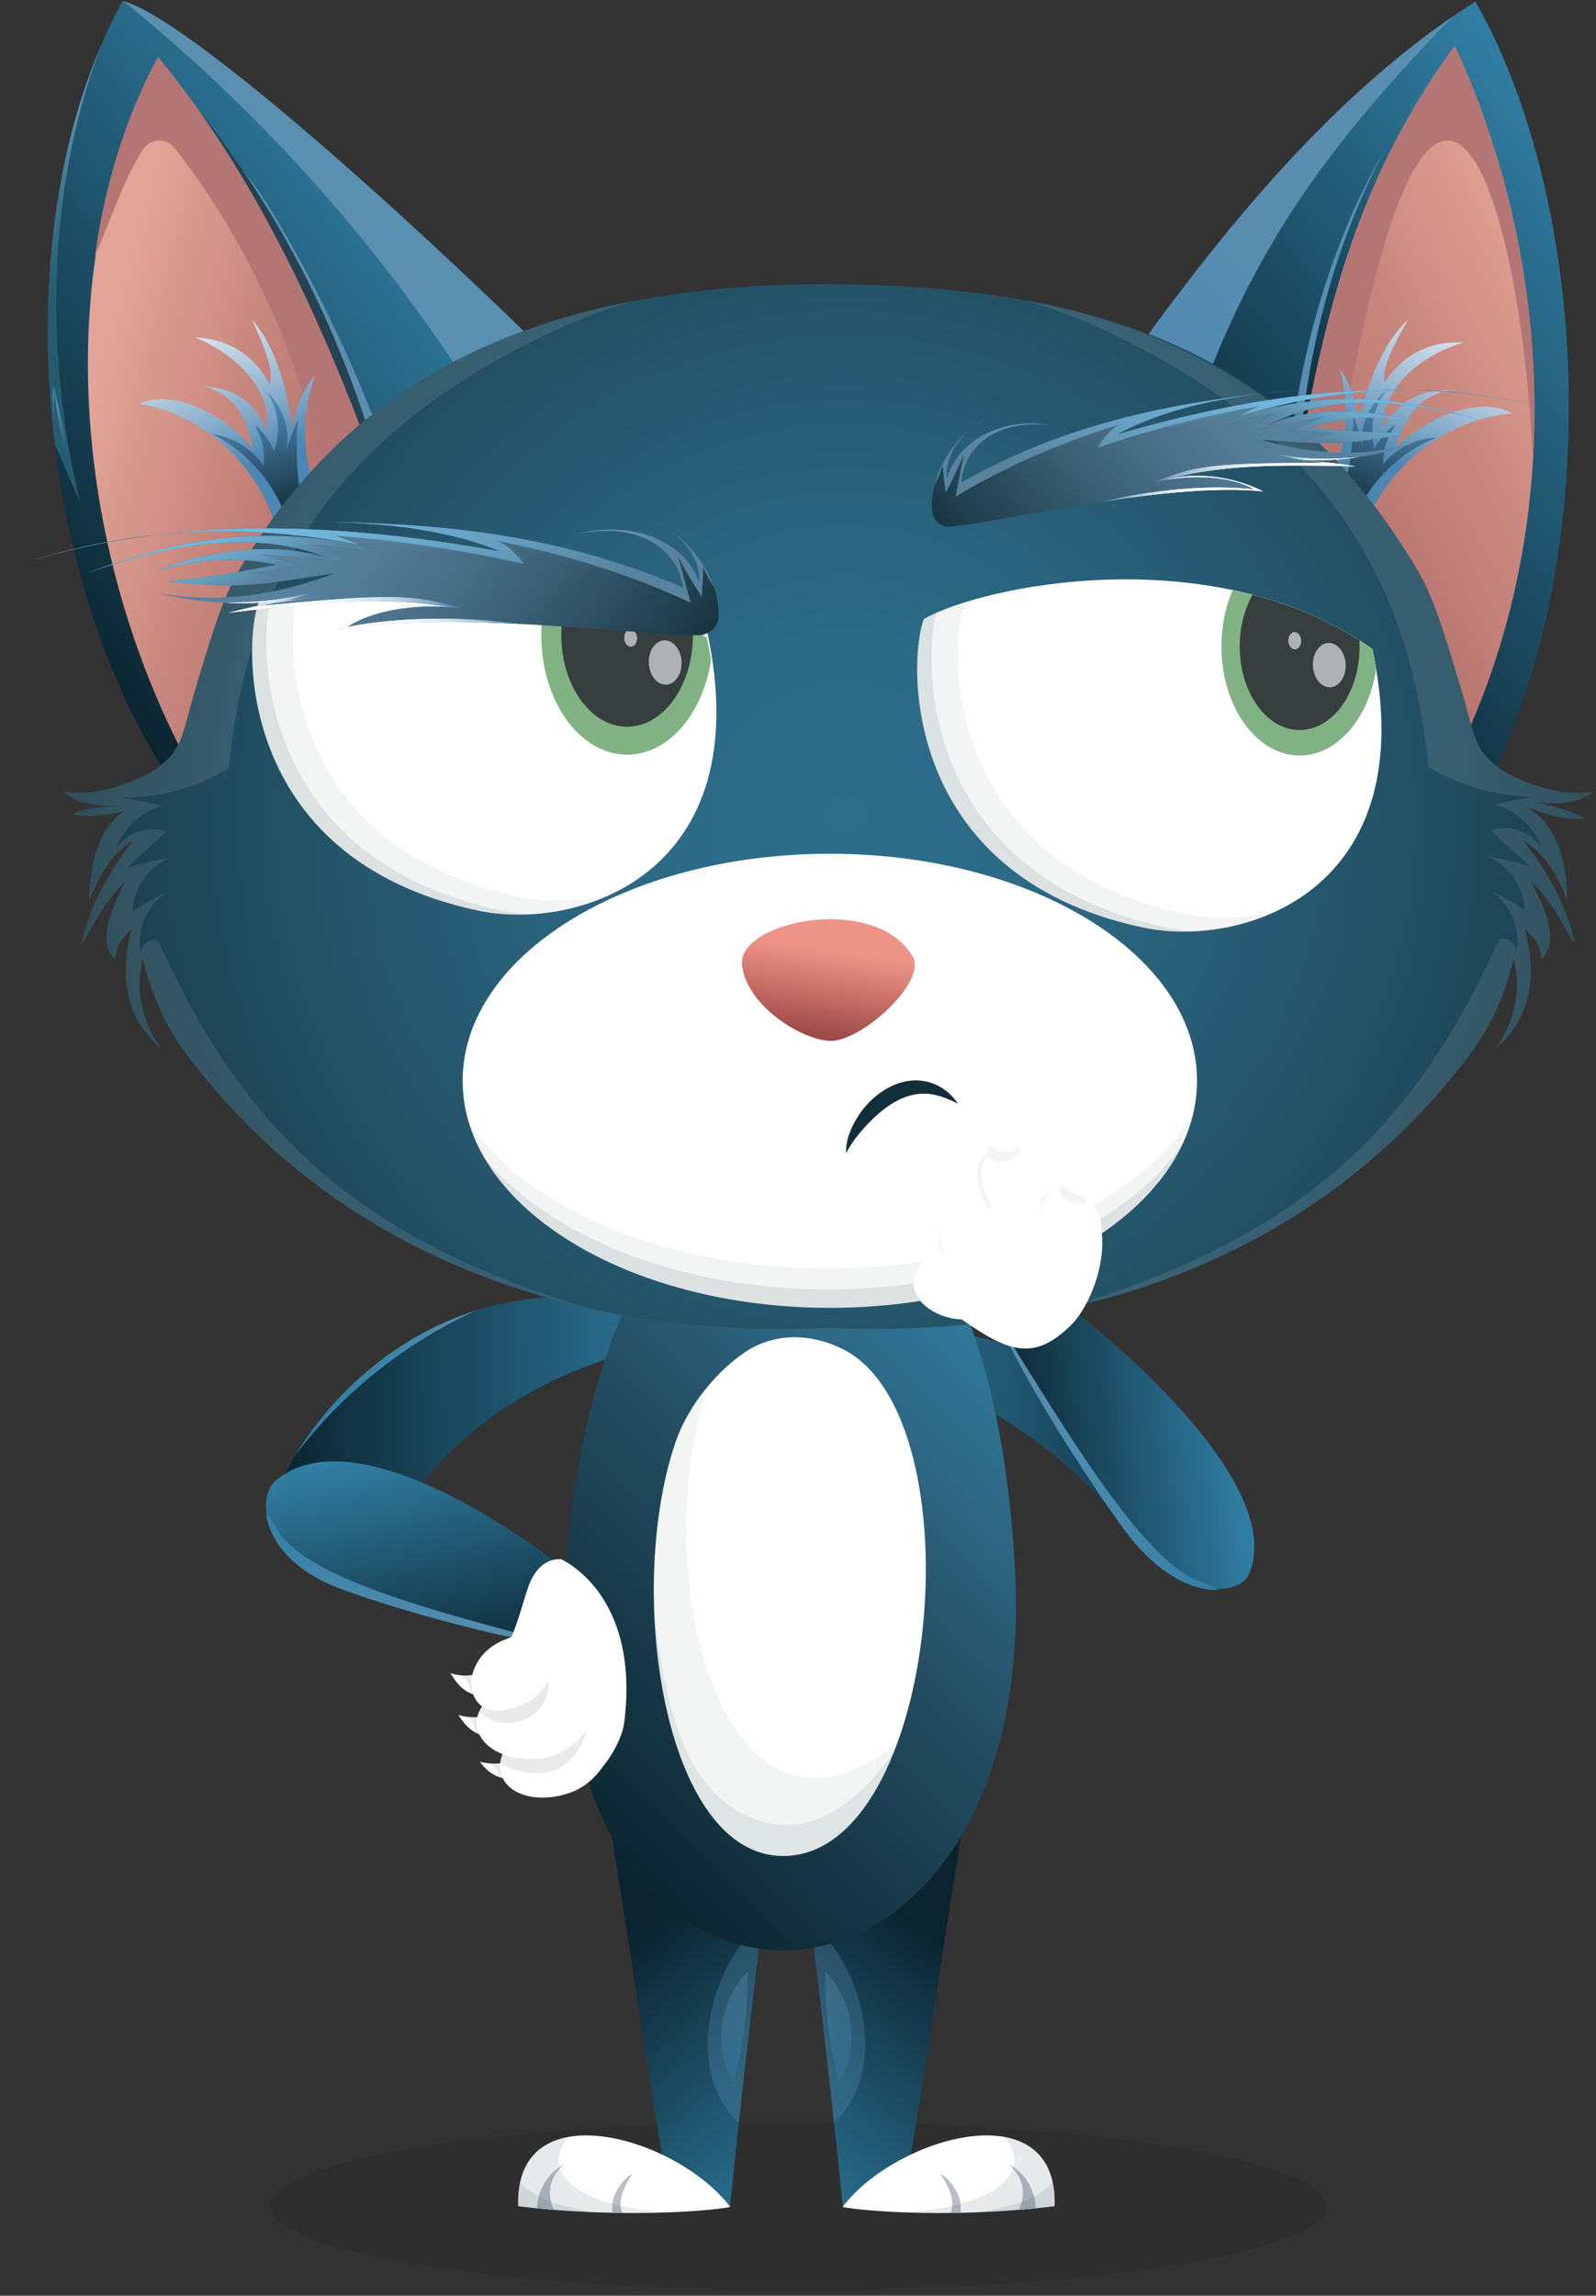 <svg xmlns="http://www.w3.org/2000/svg" width="251" height="361" fill="none"><rect width="100%" height="100%" fill="#333333" stroke="none"/><ellipse cx="125.5" cy="346.897" fill="#000" fill-opacity=".1" rx="83.101" ry="13.276"/><path fill="url(#a)" d="M114.796 347.021c2.7-26.794 4.779-40.855 7.372-66.6-9.639 4.263-21.182-6.499-26.934 2.67 3.417 19.596 6.067 39.89 10.3 64.16 1.491-.306 6.966-.084 9.262-.232z"/><path fill="#5B8FB0" d="M119.789 302.446c-1.194 10.406-2.35 19.851-3.611 31.409-8.832-8.431-4.465-25.01 3.611-31.409" opacity=".3"/><path fill="url(#b)" d="M117.553 310.023c.154 6.101-.745 12.763-2.204 17.339-3.121-4.76-2.448-12.54 2.204-17.339" opacity=".36"/><path fill="#fff" d="M81.496 346.918c17.802 2.148 32.286.474 33.339.103-8.522-11.16-33.953-18.327-33.34-.103"/><path fill="#BABFC5" d="M88.643 340.385c-2.292 2.068-2.73 4.606-1.555 7.097q-1.294-.104-2.619-.238c.097-2.772 1.64-5.524 4.174-6.859M97.831 347.981q-.748-.008-1.518-.026a6 6 0 0 1 .06-1.793c.395-2.101 2.361-4.056 3.036-4.274-1.608 2.413-2.226 4.422-1.578 6.093"/><path fill="#BABFC5" d="M87.088 347.482q-1.294-.104-2.619-.238c.097-2.772 1.64-5.524 4.174-6.859-2.292 2.068-2.73 4.606-1.555 7.097M97.831 347.981q-.748-.008-1.518-.026a6 6 0 0 1 .06-1.793c.395-2.101 2.361-4.056 3.036-4.274-1.608 2.413-2.226 4.422-1.578 6.093"/><path fill="#132E3B" d="M89.451 336.013c-5.144 5.994 2.53 11.264 16.081 11.86-6.068.248-14.585.184-24.036-.955-.23-6.798 3.166-10.063 7.955-10.905" opacity=".1"/><path fill="#132E3B" d="M81.79 343.181c3.306 3.309 7.264 3.713 11.218 4.668a149 149 0 0 1-11.513-.932c-.047-1.39.057-2.633.295-3.736" opacity=".1"/><path fill="url(#c)" d="M132.558 347.021c-2.7-26.794-4.778-40.855-7.372-66.6 9.64 4.263 21.182-6.499 26.934 2.67-3.417 19.596-6.066 39.89-10.299 64.16-1.492-.306-6.967-.084-9.263-.232z"/><path fill="#5B8FB0" d="M127.566 302.446c1.194 10.406 2.349 19.851 3.611 31.409 8.832-8.431 4.465-25.01-3.611-31.409" opacity=".3"/><path fill="url(#d)" d="M129.802 310.023c-.154 6.101.745 12.763 2.204 17.339 3.12-4.76 2.447-12.54-2.204-17.339" opacity=".36"/><path fill="#fff" d="M165.859 346.918c-17.803 2.148-32.287.474-33.339.103 8.521-11.16 33.952-18.327 33.339-.103"/><path fill="#BABFC5" d="M158.711 340.385c2.292 2.068 2.729 4.606 1.556 7.097q1.294-.104 2.618-.238c-.097-2.772-1.64-5.524-4.174-6.859M149.523 347.981q.748-.008 1.518-.026a6 6 0 0 0-.059-1.793c-.396-2.101-2.362-4.056-3.037-4.274 1.609 2.413 2.226 4.422 1.578 6.093"/><path fill="#BABFC5" d="M160.267 347.482q1.294-.104 2.618-.238c-.097-2.772-1.64-5.524-4.174-6.859 2.292 2.068 2.729 4.606 1.556 7.097M149.523 347.981q.748-.008 1.518-.026a6 6 0 0 0-.059-1.793c-.396-2.101-2.362-4.056-3.037-4.274 1.609 2.413 2.226 4.422 1.578 6.093"/><path fill="#132E3B" d="M157.903 336.013c5.144 5.994-2.53 11.264-16.08 11.86 6.067.248 14.584.184 24.035-.955.23-6.798-3.166-10.063-7.955-10.905" opacity=".1"/><path fill="#132E3B" d="M165.565 343.181c-3.306 3.309-7.264 3.713-11.218 4.668 3.587-.152 7.465-.443 11.513-.932.047-1.39-.057-2.633-.295-3.736" opacity=".1"/><path fill="url(#e)" d="M127.156 210.115c12.427-2.974 27.673-1.162 40.77 4.847s23.829 16.117 29.213 26.403c-2.394 3.856-8.859 5.433-14.774 3.605-5.916-1.828-11.574-22.417-55.207-34.856z"/><path fill="url(#f)" d="M167.478 211.084a85 85 0 0 0-2.039-1.031c11.424 6.765 21.568 15.146 29.121 24.322-6.03-8.733-15.692-17.325-27.082-23.291"/><path fill="url(#g)" d="M112.611 209.744c-12.046-6.569-26.937-7.676-39.82-2.959-12.884 4.717-23.546 15.181-29.002 27.069 2.253 5.445 8.52 8.899 14.32 7.897 5.8-1.003 11.735-25.944 54.5-32.009z"/><path fill="url(#h)" d="M72.79 206.784q.978-.357 1.97-.671c-11.05 5.103-20.893 12.868-28.26 22.645 5.9-9.722 15.284-17.946 26.29-21.974"/><path fill="url(#i)" d="M114.351 183.662c-11.489 7.33-19.438 27.139-22.706 43.259-20.659 101.923 73.112 103.94 67.929 18.871-4.022-66.017-35.161-68.547-45.223-62.13"/><path fill="#fff" d="M132.707 212.229c-4.958-2.563-10.804-2.754-15.449.339-4.087 2.721-9.024 8.077-11.191 14.7-7.723 23.609-1.496 64.581 17.09 64.581 24.635 0 30.721-68.672 9.55-79.62"/><g opacity=".45"><path fill="#132E3B" d="M120.574 286.607c-13.661-3.362-15.923-20.108-17.644-32.257.903 19.191 7.805 37.5 20.229 37.5 7.791 0 13.727-6.87 17.53-16.61-4.785 7.183-12.051 13.351-20.115 11.367" opacity=".19"/></g><path fill="#132E3B" d="M129.75 279.474c-18.22 2.376-27.013-33.565-18.573-61.302-2.114 2.563-3.983 5.658-5.107 9.096-7.723 23.609-1.496 64.581 17.09 64.581 8.25 0 14.42-7.703 18.181-18.364-3.055 3.046-6.83 5.369-11.591 5.989" opacity=".05"/><path fill="url(#j)" d="M32.11 129.79C6.341 99.161-1.23 37.617 19.284.173c9.601 2.345 44.448 33.086 73.718 62.382-8.08 29.447-32.805 55.262-60.896 67.235z"/><path fill="url(#k)" d="M8.613 69.92c-2.68-21.765-.566-44.434 7.28-62.763a80 80 0 0 1 3.39-6.984c9.603 2.345 44.45 33.086 73.72 62.382-8.08 29.45-32.808 55.264-60.896 67.235-12.455-14.805-20.658-36.833-23.494-59.87"/><path fill="url(#l)" d="M8.613 69.92c-2.68-21.765-.566-44.433 7.28-62.762-12.697 33.528-4.567 66.547-3.346 71.63"/><path fill="url(#m)" d="M8.442 60.657c-.44 1.93.172 4.584.172 9.262z"/><path fill="url(#n)" d="M12.547 78.787c-1.734-3.198-3.084-9.838-4.106-18.13z"/><path fill="#5B8FB0" d="M61.503 73.358c-4.775-14.24-12.81-31.13-20.892-43.466-4.34-5.724-9.32-11.158-15.145-16.382 13.327 21.43 18.916 40.658 23.472 64.828.377 2.002 3.18 2.628 4.977 1.67 1.8-.96 2.859-2.85 4.02-4.523 1.161-1.676 1.533-2.047 3.568-2.127"/><path fill="#254352" d="M61.504 80.572C44.106 61.211 30.617 36.308 25.419 10.467c16.945 18.858 29.615 42.568 36.085 70.105"/><path fill="#254352" d="M61.504 80.572C44.106 61.211 30.617 36.308 25.419 10.467c16.945 18.858 29.615 42.568 36.085 70.105"/><path fill="#5B8FB0" d="M19.471.222c22.998 18.66 42.885 41.217 58.507 67.35 4.968-1.68 9.936-3.358 14.996-4.91l.03-.107C63.921 33.447 29.328 2.91 19.471.222"/><path fill="url(#o)" d="M72.635 117.657c-7.748 10.121-18.33 16.725-29.826 22.215C12.388 103.007 5.08 46.092 24.855 9.635c24.27 29.412 37.44 71.383 47.78 108.022"/><path fill="#B47675" d="M24.855 8.947c-5.06 9.33-8.347 19.999-9.927 31.33 3.404-8.05 4.615-12.075 7.491-16.673.36-.575.864-.982 1.429-1.218a3.03 3.03 0 0 1 3.634.9q.024.031.049.063l.004.004q.16.205.316.411l.332.431.343.452.326.431.337.454.324.438.332.458q.16.22.32.441.164.229.327.458l.32.452.316.452q.16.231.322.462l.312.456.32.468q.155.232.312.464l.312.466.307.469q.155.233.308.47.15.235.304.47.152.237.306.475l.3.474.299.476.295.479q.15.24.298.48.146.245.293.485l.29.48q.147.248.293.498.142.237.28.476.149.25.292.503.14.237.275.477.145.25.285.503.138.24.275.483.14.246.277.497.138.246.275.494l.275.504.27.492.27.508.263.495q.135.255.266.511l.259.497.258.507q.132.255.259.51l.25.5.259.518q.125.256.25.516l.248.509.25.524.24.505.247.53q.119.252.234.505.121.265.24.53l.23.509q.117.262.232.526.115.258.23.52l.225.521.228.526q.11.258.217.517.114.267.226.534.108.256.212.516c.073.18.15.361.221.542l.21.52q.108.27.215.54.104.262.205.525l.21.538q.1.263.198.528l.206.54.199.538q.097.267.197.532l.19.532q.1.27.195.542c.064.177.123.355.185.534q.096.271.189.542l.187.555.178.526.183.558.17.524q.092.284.18.569a49 49 0 0 1 .333 1.066l.166.54q.08.266.158.534.083.277.164.556.081.277.158.555l.154.538.154.552.15.542q.076.281.15.563l.141.532q.074.283.146.567.069.264.135.532c.047.184.09.37.138.554q.068.27.133.544.069.29.136.58l.123.52.127.564c.04.178.082.36.12.538q.058.26.112.52.062.291.125.583l.109.532.117.57q.058.293.112.586l.101.517q.056.299.109.596.046.254.094.51l.097.554q.046.275.094.552.05.293.094.583.045.26.084.52l.099.643.07.462.092.649q.031.228.064.456l.082.63q.032.237.061.475l.078.644.056.458.076.697.045.408q.03.303.06.604l.049.503q.023.269.047.536.026.284.049.567l.05.639q.018.231.034.462.021.305.039.612c.01.162.023.326.03.489q.034.55.06 1.098c2.239-3.624 5.239-6.756 8.717-9.215C52.676 54.637 41.319 28.9 24.853 8.943z"/><path fill="url(#p)" d="M44.2 86.536c-1.602-11.347-10.98-21.16-22.222-23.04 5.267-2.575 13.92 2.103 17.786 7.056-1.184-6.093-3.79-8.781-7.783-9.829 3.864.214 7.769 1.752 9.964 6.819.755-6.572-5.037-11.918-11.287-14.493 6.953.308 10.257 4.53 11.788 7.424.775-2.978-2.062-8.375-2.805-10.19 4.048 4.483 5.915 12.492 6.203 17.022.472-2.42 1.62-5.967 3.802-8.424-2.79 7.19-2.023 15.668 2.064 22.737-2.431 1.552-4.863 3.103-7.512 4.916z"/><path fill="url(#q)" d="M46.528 91.985c.899-9.538-4.426-19.37-13.054-23.656 3.28.353 6.328 2.427 8.002 4.92.24-3.333-.332-3.992-1.37-6.395 1.59 1.314 2.281 2.59 2.977 4.041 1.18-3.024.693-6.643-1.108-9.276 2.733 2.606 3.96 6.695 2.786 9.876.655-1.881 1.31-3.762 2.085-5.55A52.7 52.7 0 0 0 51.34 92.03c-1.82-.117-3.64-.232-4.812-.045"/><path fill="url(#r)" d="M172.333 64.263C190.332 38.146 209.246 14.69 232.022.267c19.183 33.827 20.509 93.928-1.707 129.428-26.693-13.727-47.969-37.685-57.984-65.432z"/><path fill="#5B8FB0" d="M233.242 2.497c8.841 22.584 13.378 42.355 13.409 65.263.55-23.808-4.161-47.712-13.409-65.263"/><path fill="url(#s)" d="M172.334 64.263C190.333 38.146 209.247 14.69 232.023.267c19.183 33.827 20.508 93.928-1.708 129.428-26.692-13.727-47.968-37.685-57.983-65.432z"/><path fill="url(#t)" d="M203.727 101.151c-5.708-31.492 5.36-72.073 23.993-90.72-.926 6.368 4.97-.127 5.521 49.187.204 18.05 1.316 18.596-16.361 44.682-3.874 5.717-12.139 2.441-13.153-3.147z"/><path fill="url(#u)" d="M172.334 64.263a111 111 0 0 0 2.085 5.34 72 72 0 0 1 1.869-.77c3.298-1.289 7.215-2.052 10.231-.202 9.18-26.993 19.915-43.326 41.877-65.968-21.172 14.548-39.029 36.882-56.062 61.6"/><path fill="url(#v)" d="M227.426 9.112c-12.005 14.451-21.44 37.017-23.198 63.811 3.408 1.181 9.755-.024 10.955-3.427 6.562-18.582 11.585-40.443 12.243-60.384"/><path fill="url(#w)" d="M199.077 112.598c6.064-57.3 12.301-81.183 29.695-105.392 17.057 36.798 18.194 84.798-5.77 122.489-8.893-6.128-15.526-11.552-23.925-17.097"/><path fill="#B47675" d="M228.773 7.206c-13.132 18.277-19.905 36.37-25.045 68.801 2.515.204 4.928-.384 6.473-1.87 13.955-88.053 28.677-47.413 30.887-1.845 1.338-22.705-3.229-45.486-12.315-65.086"/><path fill="url(#x)" d="M213.634 85.981c2.614-11.155 12.835-20.089 24.2-20.95-5.015-3.039-14.053.845-18.348 5.43 1.726-5.961 4.561-8.405 8.632-9.089-3.867-.133-7.893 1.045-10.536 5.894-.162-6.613 6.086-11.416 12.541-13.42-6.954-.319-10.623 3.59-12.406 6.333-.504-3.038 2.807-8.155 3.708-9.897-4.434 4.101-7.013 11.912-7.705 16.397-.252-2.454-1.079-6.092-3.03-8.733 2.134 7.412.609 15.785-4.096 22.46 2.284 1.763 4.566 3.527 7.04 5.57z"/><path fill="url(#y)" d="M210.829 91.2c-.039-9.58 6.146-18.894 15.125-22.387-3.3.055-6.519 1.848-8.411 4.181.059-3.341.689-3.947 1.939-6.247-1.701 1.166-2.505 2.374-3.328 3.758-.903-3.12-.095-6.68 1.935-9.14-2.957 2.349-4.545 6.31-3.661 9.584-.484-1.933-.966-3.865-1.578-5.716a52.7 52.7 0 0 1-6.816 25.577c1.822.047 3.646.096 4.797.388z"/><path fill="url(#z)" d="M249.117 128.659c-2.51-1.4-5.567-2.113-8.222-2.604 3.174.493 7.657.419 9.668-1.593-4.69.764-9.414-.756-13.657-2.956l-.047-.026c-5.042-3.2-4.787-5.321-6.782-12.113-4.22-14.367-5.343-16.867-8.408-21.775-19.161-30.675-45.694-42.57-91.393-42.927h-.033c-44.25 0-73.623 13.952-91.394 42.927-3.027 4.935-4.188 7.408-8.409 21.775-1.997 6.792-1.74 8.913-6.781 12.113a.4.4 0 0 1-.048.026c-4.245 2.2-8.966 3.72-13.659 2.956 2.01 2.012 6.34 2.6 9.515 2.107-2.656.491-5.456.074-7.966 1.474 1.964.563 5.936.148 8.035-.54-1.748 1.202-4.586 4.087-5.3 10.72q-.089.81-.131 1.697l-.082 1.677a40 40 0 0 1 1.083-2.437c.624-1.284 1.236-2.327 1.853-3.2.445-.63.89-1.173 1.348-1.653.84-.885 1.71-1.561 2.645-2.195l-1.213 1.659q-.335.456-.646.901a46 46 0 0 0-2.115 3.311c-3.591 6.192-4.184 10.663-4.184 10.663 1.299-2.136 2.265-4.116 3.69-6.19a27.7 27.7 0 0 1 3.299-3.96 49 49 0 0 0-1.336 2.703c-2.103 4.631-2.352 7.675-.374 9.652l.253-1.234a4.64 4.64 0 0 1 1.079-2.156l1.237-1.389c-.322 1.473-.683 3.268-.808 5.227-.277 4.329.603 9.461 5.602 13.675-1.658-2.121-2.754-4.666-3.216-7.319a16.4 16.4 0 0 1 .238-6.867c.292 1.119.6 2.211.942 3.294 1.29 4.078 3.096 8.001 6.55 12.515 25.75 33.669 65.48 43.946 100.297 42.182h.027c34.814 1.762 74.543-8.513 100.298-42.182 3.451-4.514 5.257-8.437 6.547-12.515.343-1.083.651-2.175.942-3.294.573 2.24.638 4.598.238 6.873-.464 2.651-1.557 5.194-3.215 7.313 5-4.216 5.878-9.35 5.603-13.679-.125-1.957-.486-3.752-.808-5.223l1.141 1.249a5.04 5.04 0 0 1 1.237 2.493l.191 1.037c1.974-1.975 1.728-5.017-.371-9.646a50 50 0 0 0-1.34-2.709 27.6 27.6 0 0 1 3.299 3.96c1.424 2.074 2.391 4.054 3.689 6.19 0 0-.593-4.471-4.181-10.663a47 47 0 0 0-2.764-4.214l-1.223-1.664c.942.637 1.812 1.313 2.653 2.2.458.48.905 1.023 1.348 1.653.618.873 1.231 1.918 1.855 3.202.357.729.716 1.538 1.083 2.437l-.082-1.677a28 28 0 0 0-.131-1.697c-.96-8.941-5.782-11.071-6.593-11.451.743.283 6.86 2.625 9.431 1.887zm-9.511-1.926q.021.01.054.027-.053-.02-.054-.027"/><g opacity=".1"><path fill="url(#A)" d="m24.885 147.912.006-.002c-1.356-.39-2.747.616-2.716 2.046-.76-3.779.923-7.506 3.874-9.511-1.835.707-3.507 1.773-5.181 2.84.029-3.425 2.47-7.177 5.973-8.401-2.323.289-4.55.914-6.776 1.536 1.802-1.723 3.936-3.67 6.068-5.617-2.846-1.053-6.38.169-7.95 2.779 1.191-3.411 4.033-5.995 7.365-6.812-2.142-.583-4.147-.939-6.151-1.294a32.35 32.35 0 0 0 16.607-4.705c2.98-31.415 18.338-53.112 50.159-68.294a90.7 90.7 0 0 1 13.497-5.153c-27.694 5.298-47.505 18.573-60.812 40.27-3.026 4.933-4.187 7.408-8.408 21.775-1.997 6.792-1.742 8.913-6.784 12.113q-.021.014-.047.026c-4.243 2.2-8.967 3.72-13.657 2.956 2.01 2.012 6.34 2.6 9.514 2.107-2.655.49-5.456.074-7.965 1.474 1.964.563 5.936.146 8.033-.542-1.748 1.203-4.586 4.087-5.298 10.722q-.09.81-.131 1.697l-.082 1.677c.365-.899.726-1.708 1.083-2.437.624-1.284 1.235-2.327 1.853-3.2.445-.63.89-1.173 1.348-1.653.84-.885 1.707-1.561 2.645-2.195l-1.213 1.659q-.335.456-.646.901a46 46 0 0 0-2.116 3.311c-3.59 6.192-4.183 10.663-4.183 10.663 1.298-2.136 2.265-4.116 3.689-6.19a27.7 27.7 0 0 1 3.3-3.96 50 50 0 0 0-1.337 2.703c-2.103 4.631-2.35 7.674-.373 9.652l.25-1.234a4.63 4.63 0 0 1 1.08-2.156l1.24-1.389c-.323 1.473-.684 3.268-.81 5.227-.276 4.329.604 9.461 5.602 13.675-1.658-2.121-2.753-4.666-3.215-7.319-.398-2.273-.332-4.629.238-6.867.291 1.119.6 2.211.942 3.294 1.29 4.078 3.096 8.001 6.55 12.515 16.669 21.795 39.196 33.788 62.459 39.056-37.27-11.18-54.597-28.901-67.524-57.743"/><path fill="#fff" d="M92.409 205.655c-23.263-5.268-45.79-17.261-62.46-39.056-3.453-4.514-5.259-8.437-6.55-12.515a66 66 0 0 1-.941-3.294c-.57 2.238-.636 4.594-.238 6.867.462 2.653 1.557 5.198 3.215 7.319-4.998-4.214-5.878-9.346-5.601-13.675.125-1.959.486-3.754.808-5.227l-1.24 1.389a4.63 4.63 0 0 0-1.079 2.156l-.25 1.234c-1.978-1.978-1.73-5.021.373-9.652q.576-1.268 1.336-2.703a27.7 27.7 0 0 0-3.3 3.96c-1.423 2.074-2.39 4.054-3.688 6.19 0 0 .593-4.471 4.183-10.663a46 46 0 0 1 2.762-4.212l1.213-1.659c-.938.634-1.806 1.31-2.645 2.195-.457.48-.903 1.023-1.348 1.653-.618.873-1.23 1.916-1.853 3.2a39 39 0 0 0-1.083 2.437l.082-1.677q.042-.888.131-1.697c.712-6.635 3.55-9.519 5.298-10.722-2.097.688-6.07 1.105-8.033.542 2.51-1.4 5.31-.984 7.965-1.474-3.174.493-7.503-.095-9.514-2.107 4.69.764 9.414-.756 13.657-2.956q.025-.011.047-.026c5.042-3.2 4.787-5.321 6.784-12.113 4.22-14.367 5.382-16.842 8.408-21.775 13.307-21.697 33.118-34.972 60.812-40.27a90.7 90.7 0 0 0-13.497 5.153c-31.82 15.182-47.18 36.88-50.159 68.294a32.35 32.35 0 0 1-16.607 4.705c2.004.355 4.009.711 6.151 1.294-3.332.817-6.174 3.401-7.364 6.812 1.57-2.61 5.103-3.832 7.949-2.779-2.132 1.947-4.266 3.894-6.067 5.617 2.226-.622 4.452-1.247 6.775-1.536-3.503 1.224-5.945 4.976-5.973 8.401 1.674-1.067 3.346-2.133 5.18-2.84-2.95 2.005-4.632 5.732-3.873 9.511-.031-1.43 1.36-2.436 2.717-2.046q-.004 0-.007.002c12.927 28.842 30.253 46.563 67.524 57.743"/></g><path fill="#fff" d="M250.565 124.464c-4.691.764-9.412-.756-13.657-2.956a.3.3 0 0 1-.047-.026c-5.042-3.2-4.787-5.321-6.782-12.113-4.221-14.367-5.343-16.867-8.408-21.775-4.629-7.41-9.687-13.722-15.342-19.045-10.968-9.967-24.584-16.783-41.175-20.556q-1.81-.384-3.673-.723a90.6 90.6 0 0 1 12.986 5.001c31.821 15.183 47.179 36.88 50.158 68.295a32.35 32.35 0 0 0 16.608 4.705c-2.005.355-4.009.71-6.151 1.293 3.332.818 6.174 3.401 7.364 6.812-1.57-2.61-5.103-3.832-7.949-2.778 2.132 1.947 4.266 3.894 6.067 5.617-2.226-.623-4.452-1.247-6.775-1.537 3.502 1.224 5.944 4.976 5.973 8.402-1.674-1.068-3.347-2.134-5.181-2.84 2.951 2.004 4.633 5.732 3.874 9.51.031-1.429-1.36-2.435-2.717-2.045q.003 0 .006.002c-12.926 28.842-30.252 46.563-67.523 57.743 2.651-.6 5.323-1.235 8.001-1.92 20.332-6.077 39.623-17.68 54.35-36.931 3.451-4.514 5.256-8.437 6.547-12.515.343-1.083.651-2.175.942-3.295.572 2.241.638 4.599.238 6.874-.449 2.571-1.492 5.042-3.07 7.122q-.071.095-.145.191l.137-.117c4.88-4.194 5.739-9.274 5.466-13.562-.125-1.957-.486-3.752-.808-5.223l1.141 1.247a5.04 5.04 0 0 1 1.237 2.493l.191 1.039c1.974-1.976 1.728-5.017-.372-9.646a50 50 0 0 0-1.339-2.709 27.6 27.6 0 0 1 3.299 3.96c1.278 1.862 2.187 3.647 3.301 5.538.037-.106.126-.088.298.142-.265-1.337-1.217-5.194-4.091-10.153a47 47 0 0 0-2.764-4.214l-1.223-1.664c.942.635 1.812 1.311 2.653 2.2.457.48.905 1.022 1.348 1.653.618.873 1.231 1.918 1.855 3.202.357.729.716 1.536 1.081 2.437l-.08-1.678a29 29 0 0 0-.131-1.696c-.96-8.942-5.782-11.073-6.595-11.451.743.281 6.859 2.624 9.43 1.887-2.509-1.4-5.564-2.113-8.219-2.604 3.174.493 7.655.419 9.666-1.593m-10.957 2.271q.02.01.053.027-.052-.02-.053-.027" opacity=".1"/><path fill="#fff" d="M130.508 205.654c31.894 0 57.748-15.984 57.748-35.701s-25.854-35.701-57.748-35.701-57.748 15.984-57.748 35.701 25.855 35.701 57.748 35.701"/><path fill="#132E3B" d="M130.257 199.468c-25.662 0-47.611-9.548-56.55-23.053 4.917 16.631 28.477 29.238 56.803 29.238s53.203-13.322 57.175-30.644c-8.31 14.244-30.883 24.459-57.428 24.459" opacity=".05"/><path fill="#132E3B" d="M130.256 202.753c-23.562 0-43.994-8.41-54.098-20.709 8.013 13.766 29.322 23.609 54.351 23.609 26.311 0 48.514-10.878 55.478-25.757-9.41 13.457-30.821 22.857-55.731 22.857" opacity=".1"/><path fill="#132E3B" d="M150.652 173.555c-1.687-.84-3.41-1.573-5.251-1.581-3.57-.039-6.543 2.29-8.965 4.799-1.292 1.386-2.472 2.834-3.365 4.559-.1-2.045.772-4.033 1.835-5.746 2.187-3.483 6.42-6.452 10.733-5.53 2.089.429 3.874 1.764 5.011 3.497z"/><path fill="#fff" d="M40.71 94.662c9.266-5.273 45.485-12.819 70.518 4.722 8.177 38.194-20.428 47.127-36.055 43.804-38.342-8.151-36.924-42.395-34.461-48.528z"/><path fill="#132E3B" d="M81.59 140.995c-38.34-8.151-36.92-42.398-34.46-48.528.589-.335 1.288-.68 2.086-1.027-3.714 1.019-6.65 2.165-8.507 3.223-2.46 6.13-3.878 40.377 34.462 48.526 5.95 1.265 13.78.753 20.746-2.473-5.07 1.179-10.159 1.164-14.326.279" opacity=".05"/><path fill="#132E3B" d="M78.82 143.163c-38.152-8.11-38.437-41.075-36.147-49.475q-1.122.496-1.964.974c-2.46 6.13-3.878 40.377 34.462 48.526 2.5.532 5.336.749 8.3.583a31 31 0 0 1-4.65-.608" opacity=".1"/><path fill="#fff" d="M111.831 103.763c-1.292 8.516-6.716 14.907-13.206 14.907-7.457 0-13.502-8.426-13.502-18.822 0-3.557.707-6.884 1.939-9.722q1.716.36 3.426.81c6.382 1.658 12.657 4.194 18.456 7.87q1.125.711 2.223 1.482.38 1.776.664 3.475"/><path fill="#81B284" d="M111.831 103.763c-1.292 8.516-6.716 14.907-13.206 14.907-7.457 0-13.502-8.426-13.502-18.822 0-3.557.707-6.884 1.939-9.722q1.716.36 3.426.81c6.382 1.658 12.657 4.194 18.456 7.87q1.125.711 2.223 1.482.38 1.776.664 3.475"/><path fill="#373E3E" d="M108.971 99.848c0 7.969-4.633 14.427-10.347 14.427s-10.348-6.458-10.348-14.427c0-3.363.826-6.458 2.211-8.912 6.383 1.659 12.658 4.194 18.457 7.87q.027.517.027 1.042"/><path fill="#fff" d="M102.941 106.768c1.084 1.288 2.712 1.173 3.638-.257.924-1.431.796-3.636-.289-4.924s-2.712-1.173-3.638.257c-.924 1.43-.796 3.635.289 4.924M98.527 101.356c.424.505 1.061.459 1.423-.1.362-.56.312-1.422-.113-1.927-.424-.504-1.061-.459-1.423.1-.362.56-.311 1.423.113 1.927" opacity=".6"/><path fill="#fff" d="M145.303 97.33c9.266-5.274 45.486-12.82 70.519 4.721 8.176 38.194-20.429 47.128-36.056 43.805-38.341-8.151-36.923-42.396-34.461-48.528z"/><path fill="#132E3B" d="M186.184 143.663c-38.341-8.151-36.921-42.398-34.461-48.528.589-.335 1.288-.68 2.086-1.027-3.713 1.018-6.65 2.164-8.507 3.222-2.46 6.13-3.878 40.377 34.462 48.526 5.95 1.265 13.78.754 20.746-2.473-5.07 1.179-10.159 1.165-14.326.28" opacity=".05"/><path fill="#132E3B" d="M183.414 145.831c-38.153-8.11-38.438-41.076-36.148-49.475q-1.121.495-1.964.973c-2.46 6.131-3.878 40.377 34.462 48.526 2.501.532 5.337.75 8.299.584a31 31 0 0 1-4.649-.608" opacity=".1"/><path fill="#fff" d="M216.426 105.218c-1.178 7.758-6.118 13.58-12.032 13.58-6.794 0-12.301-7.676-12.301-17.148 0-3.24.644-6.272 1.767-8.857q1.563.329 3.121.737c5.815 1.512 11.531 3.822 16.815 7.172q1.024.647 2.025 1.349.346 1.619.605 3.167"/><path fill="#81B284" d="M216.426 105.218c-1.178 7.758-6.118 13.58-12.032 13.58-6.794 0-12.301-7.676-12.301-17.148 0-3.24.644-6.272 1.767-8.857q1.563.329 3.121.737c5.815 1.512 11.531 3.822 16.815 7.172q1.024.647 2.025 1.349.346 1.619.605 3.167"/><path fill="#373E3E" d="M213.821 101.65c0 7.26-4.22 13.144-9.426 13.144-5.205 0-9.428-5.884-9.428-13.144 0-3.064.753-5.883 2.015-8.12 5.815 1.512 11.531 3.822 16.815 7.172q.024.47.024.948"/><path fill="#fff" d="M207.381 107.179c1.085 1.288 2.713 1.173 3.638-.257s.796-3.635-.289-4.924-2.712-1.173-3.637.257-.796 3.635.288 4.924M202.967 101.767c.424.505 1.061.459 1.424-.1.361-.56.311-1.422-.113-1.927-.425-.504-1.062-.459-1.424.1-.361.561-.311 1.423.113 1.927" opacity=".6"/><path fill="url(#B)" d="M116.695 151.726c-.725-6.908 20.968-11.34 26.849-1.308 2.244 3.828-7.543 12.946-12.624 13.246-4.161.244-13.524-5.255-14.225-11.938"/><path fill="url(#C)" d="M146.642 80.574c-.618-5.68 3.371-12.156 8.232-14.608-3.332 1.538-6.406 5.718-5.914 9.238 1.611-6.007 8.786-9.681 16.202-8.322-8.021-1.023-13.481 3.054-13.971 8.969 19.954-9.115 33.4-12.881 52.655-14.491-10.797.838-20.533 2.793-28.189 6.964 21.089-6.128 45.043-9.987 67.893-4.07-17.441-4.473-32.787-3.55-48.658 1.176 13.622-3.88 23.356-3.454 37.37.45-11.896-3.146-23.588-3.996-33.029 1.037 7.202-3.072 15.517-2.71 23.408-.522-8.421-1.263-11.412-.648-16.452.787 4.947.573 9.248.856 15.079.924-10.61 2.18-13.009 1.596-22.864 1.083 8.255 2.296 15.574 2.813 24.399.416-8.058 2.703-13.511 3.105-22.445 2.623 5.62.34 7.503.21 12.849 1.117-11.76-.273-21.332-.355-30.208 2.198 5.119-1.481 11.117-.565 15.639 1.725-15.188-1.563-40.968 4.813-49.118 5.547-1.413.127-2.737-.896-2.882-2.241z"/><path fill="url(#D)" d="M154.873 65.963c-.743.376-1.465.844-2.155 1.39a9.7 9.7 0 0 1 2.155-1.39"/><path fill="url(#E)" d="M203.844 61.36c-1.793.15-3.533.32-5.236.509 1.713-.203 3.461-.372 5.236-.51"/><path fill="url(#F)" d="M222.399 61.353c-9.332-.12-18.33 1.343-27.502 4.076a118 118 0 0 1 3.08-1.552c-8.554 1.959-17.102 4.012-25.65 6.066.937-1.483 2.294-2.559 3.859-3.214-.63.191-1.243.388-1.859.59-7.893 3.478-15.963 7.142-24.033 10.808.422-2.249.855-4.496 1.29-6.738-.782 2.006-1.81 4.03-2.838 6.052-.217-1.376-.348-2.78-.48-4.19a26 26 0 0 1-1.292 3.042c.853-3.452 3.022-6.765 5.71-8.907-2.354 1.984-4.104 5.097-3.722 7.819 1.613-6.007 8.786-9.681 16.202-8.32-8.021-1.025-13.481 3.054-13.972 8.968 18.083-8.26 30.824-12.126 47.384-13.977-8.691 1.033-16.53 2.97-22.917 6.45 14.644-4.254 30.667-7.417 46.742-6.97z"/><path fill="url(#G)" d="M222.643 66.393c-8.419-1.263-11.413-.65-16.45.788 4.947.573 9.248.857 15.077.925-8.696 1.786-11.874 1.717-18.163 1.349 2.308-.51 4.611-.943 6.917-1.374-2.372-.11-4.767-.25-7.163-.388 1.758-.67 3.675-1.442 5.589-2.216-3.623.67-7.555 1.446-11.486 2.222 1.015-1.433 2.643-2.4 4.479-2.859-2.86.534-5.844 1.206-8.825 1.877a42 42 0 0 1 2.28-1.285c13.62-3.878 23.354-3.455 37.366.447-11.897-3.144-23.588-3.994-33.029 1.037 7.202-3.072 15.517-2.71 23.408-.521z"/><path fill="url(#H)" d="M222.46 61.356c5.789.075 11.708.761 17.872 2.13-5.918-1.297-11.899-1.962-17.872-2.13"/><path fill="url(#I)" d="M154.873 65.963c-.743.376-1.465.844-2.155 1.39a9.7 9.7 0 0 1 2.155-1.39"/><path fill="url(#J)" d="M203.844 61.36c-1.793.15-3.533.32-5.236.509 1.713-.203 3.461-.372 5.236-.51"/><path fill="url(#K)" d="M222.643 66.393c-8.419-1.263-11.413-.65-16.45.788 4.947.573 9.248.857 15.077.925-8.696 1.786-11.874 1.717-18.163 1.349 2.308-.51 4.611-.943 6.917-1.374-2.372-.11-4.767-.25-7.163-.388 1.758-.67 3.675-1.442 5.589-2.216-3.623.67-7.555 1.446-11.486 2.222 1.015-1.433 2.643-2.4 4.479-2.859-2.86.534-5.844 1.206-8.825 1.877a42 42 0 0 1 2.28-1.285c13.62-3.878 23.354-3.455 37.366.447-11.897-3.144-23.588-3.994-33.029 1.037 7.202-3.072 15.517-2.71 23.408-.521z"/><path fill="url(#L)" d="M194.896 65.43a117 117 0 0 1 3.08-1.553 162.4 162.4 0 0 0-25.351 6.531c.938-1.483 1.997-3.023 3.56-3.678-.663.201-13.598 3.853-25.894 11.396.422-2.25.855-4.496 1.29-6.738-.782 2.006-1.81 4.029-2.838 6.052-.217-1.376-.348-2.78-.48-4.19a26 26 0 0 1-1.292 3.042c.853-3.452 3.022-6.765 5.71-8.907-2.354 1.984-4.104 5.097-3.722 7.818 1.613-6.007 8.786-9.68 16.201-8.32-8.02-1.024-13.48 3.055-13.971 8.97 15.447-8.675 30.824-12.128 47.384-13.978-8.692 1.033-16.53 2.97-22.917 6.45 14.644-4.255 30.667-7.417 46.742-6.97-9.332-.119-18.33 1.344-27.502 4.077z"/><path fill="url(#M)" d="M222.46 61.356c5.789.075 11.708.761 17.872 2.13-5.918-1.297-11.899-1.962-17.872-2.13"/><path fill="url(#N)" d="M198.644 77.267c-7.028-.723-16.323.254-25.092 1.585 7.573-1.762 16.039-2.699 23.707-1.902-3.492-1.998-9.024-2.333-13.936-1.497 5.049-1.355 10.891-.43 15.319 1.816z"/><path fill="url(#O)" d="M209.504 72.807a31 31 0 0 1-3.402-.284 60 60 0 0 1 3.402.284"/><path fill="url(#P)" d="M205.252 72.396a38 38 0 0 1-4.557-1.027c4.717.998 8.747.856 12.768.544-2.63.378-5.254.514-8.211.483"/><path fill="url(#Q)" d="M183.307 75.454a31 31 0 0 0-1.742.353c6.359-2.493 8.446-3.074 28.01-2.992 1.057.123 2.227.29 3.634.528-11.626-.274-21.113-.354-29.904 2.11z"/><path fill="url(#R)" d="M173.554 78.852c7.573-1.762 16.039-2.699 23.707-1.902-3.492-1.998-9.024-2.333-13.936-1.497 5.05-1.355 10.891-.43 15.319 1.816-7.028-.723-16.323.254-25.092 1.585z" opacity=".99"/><path fill="url(#S)" d="M209.504 72.807a31 31 0 0 1-3.402-.284 60 60 0 0 1 3.402.284" opacity=".99"/><path fill="url(#T)" d="M213.211 73.343c-11.626-.274-21.113-.354-29.904 2.11a31 31 0 0 0-1.742.354c6.359-2.493 8.446-3.074 28.01-2.992 1.057.123 2.227.29 3.634.528z" opacity=".99"/><path fill="url(#U)" d="M213.463 71.913c-2.63.378-5.254.514-8.211.483a38 38 0 0 1-4.557-1.027c4.717.998 8.747.856 12.768.544" opacity=".99"/><path fill="url(#V)" d="M112.997 97.102c.295-6.334-4.763-13.047-10.528-15.226 3.941 1.335 7.78 5.615 7.471 9.552-2.292-6.455-10.806-9.729-19.229-7.424 9.144-2 15.716 1.907 16.711 8.378-23.597-7.892-39.326-10.588-61.57-10.276 12.469-.248 23.801.854 32.903 4.627C54.071 82.26 26.262 80.6.435 89.608c19.717-6.826 37.42-7.473 56.002-3.98-15.94-2.801-27.095-1.277-42.913 4.55 13.442-4.761 26.816-6.97 38.034-2.439-8.501-2.608-18.03-1.306-26.94 1.963 9.585-2.308 13.067-1.955 18.964-.915-5.645 1.17-10.565 1.948-17.262 2.655 12.352 1.255 15.064.35 26.354-1.288-9.318 3.43-17.691 4.796-28.01 3.108 9.457 2.109 15.754 1.959 25.987.46-6.433.985-8.608 1.045-14.684 2.626 13.496-1.58 24.488-2.707 34.874-.852-5.991-1.08-12.816.583-17.847 3.602 17.338-3.372 47.431.867 56.851.79 1.636-.012 3.08-1.283 3.15-2.784z"/><path fill="url(#W)" d="M102.472 81.875c.88.332 1.744.772 2.577 1.3a11 11 0 0 0-2.577-1.3"/><path fill="url(#X)" d="M45.856 82.109a229 229 0 0 1 6.055-.006 153 153 0 0 0-6.056.006"/><path fill="url(#Y)" d="M24.533 84.116c10.715-1.142 21.164-.507 31.903 1.513-1.202-.478-2.427-.93-3.652-1.38 9.974 1.235 19.946 2.573 29.92 3.912-1.186-1.534-2.823-2.575-4.67-3.127.737.143 1.459.293 2.181.447 9.326 2.982 18.87 6.151 28.41 9.318q-.977-3.653-1.975-7.297c1.044 2.13 2.374 4.25 3.703 6.37.148-1.54.197-3.106.246-4.674a27 27 0 0 0 1.708 3.215c-1.234-3.716-3.969-7.137-7.215-9.21 2.848 1.933 5.089 5.18 4.849 8.224-2.292-6.453-10.805-9.728-19.226-7.424 9.143-2 15.715 1.906 16.712 8.379-21.385-7.153-36.308-10.037-55.474-10.28 10.064.196 19.213 1.482 26.807 4.63-17.139-3.107-35.784-4.857-54.225-2.618z"/><path fill="url(#Z)" d="M24.62 89.701c9.583-2.306 13.067-1.955 18.962-.916-5.643 1.169-10.565 1.95-17.26 2.656 10.124 1.029 13.772.606 20.972-.48-2.69-.31-5.368-.539-8.048-.767 2.719-.38 5.46-.793 8.204-1.205a369 369 0 0 1-6.585-1.838c4.213.347 8.788.774 13.364 1.205-1.272-1.472-3.213-2.364-5.355-2.67 3.328.28 6.804.697 10.277 1.113a47 47 0 0 0-2.714-1.17c-15.935-2.8-27.091-1.278-42.909 4.549 13.442-4.76 26.814-6.968 38.034-2.44-8.501-2.61-18.028-1.306-26.94 1.963z"/><path fill="url(#aa)" d="M24.463 84.123c-6.646.713-13.399 2.111-20.381 4.288 6.705-2.072 13.53-3.456 20.38-4.288"/><path fill="url(#ab)" d="M102.472 81.875c.88.332 1.744.772 2.577 1.3a11 11 0 0 0-2.577-1.3"/><path fill="url(#ac)" d="M45.856 82.109a229 229 0 0 1 6.055-.006 153 153 0 0 0-6.056.006"/><path fill="url(#ad)" d="M24.62 89.701c9.583-2.306 13.067-1.955 18.962-.916-5.643 1.169-10.565 1.95-17.26 2.656 10.124 1.029 13.772.606 20.972-.48-2.69-.31-5.368-.539-8.048-.767 2.719-.38 5.46-.793 8.204-1.205a369 369 0 0 1-6.585-1.838c4.213.347 8.788.774 13.364 1.205-1.272-1.472-3.213-2.364-5.355-2.67 3.328.28 6.804.697 10.277 1.113a47 47 0 0 0-2.714-1.17c-15.935-2.8-27.091-1.278-42.909 4.549 13.442-4.76 26.814-6.968 38.034-2.44-8.501-2.61-18.028-1.306-26.94 1.963z"/><path fill="url(#ae)" d="M56.436 85.63c-1.202-.48-2.427-.931-3.652-1.38a190.4 190.4 0 0 1 29.61 4.456c-1.186-1.534-2.513-3.12-4.36-3.672.778.15 15.908 2.776 30.589 9.765q-.977-3.653-1.976-7.297c1.045 2.13 2.374 4.25 3.704 6.37.148-1.54.197-3.106.246-4.674a27 27 0 0 0 1.707 3.215c-1.233-3.716-3.968-7.137-7.214-9.21 2.848 1.933 5.089 5.18 4.849 8.224-2.292-6.453-10.805-9.728-19.226-7.424 9.143-2 15.715 1.906 16.712 8.379-18.385-7.897-36.308-10.037-55.474-10.28 10.064.196 19.213 1.482 26.807 4.63-17.139-3.107-35.784-4.857-54.225-2.618 10.715-1.142 21.164-.508 31.903 1.513z"/><path fill="url(#af)" d="M24.463 84.123c-6.646.713-13.399 2.111-20.381 4.288 6.705-2.072 13.53-3.456 20.38-4.288"/><path fill="url(#ag)" d="M52.998 99.097c8.023-1.56 18.777-1.49 28.952-.973-8.832-1.122-18.631-1.237-27.385.474 3.866-2.586 10.2-3.555 15.907-3.165-5.902-.947-12.548.709-17.472 3.664z"/><path fill="url(#ah)" d="M40.19 95.353a37 37 0 0 0 3.889-.682c-1.29.195-2.512.4-3.888.682"/><path fill="url(#ai)" d="M45.049 94.44a46 46 0 0 0 5.162-1.63c-5.347 1.615-9.99 1.896-14.634 1.986 3.051.134 6.078-.004 9.474-.357z"/><path fill="url(#aj)" d="M70.49 95.432q1.032.073 2.026.201c-7.489-2.061-9.93-2.476-32.409-.262-1.206.25-2.538.562-4.139.977 13.342-1.563 24.237-2.68 34.521-.916"/><path fill="url(#ak)" d="M81.948 98.124c-8.832-1.122-18.631-1.237-27.385.474 3.866-2.586 10.2-3.555 15.906-3.165-5.9-.947-12.547.709-17.471 3.664 8.023-1.56 18.777-1.49 28.952-.973z" opacity=".99"/><path fill="url(#al)" d="M40.19 95.353a37 37 0 0 0 3.889-.682c-1.29.195-2.512.4-3.888.682" opacity=".99"/><path fill="url(#am)" d="M35.968 96.347c13.342-1.563 24.237-2.68 34.521-.916q1.033.073 2.027.201c-7.489-2.062-9.93-2.476-32.409-.263-1.206.251-2.538.563-4.139.978" opacity=".99"/><path fill="url(#an)" d="M35.577 94.796c3.051.134 6.078-.004 9.474-.357a46 46 0 0 0 5.162-1.628c-5.347 1.614-9.99 1.895-14.634 1.985z" opacity=".99"/><path fill="url(#ao)" d="M168.351 205.642c10.699 8.31 33.438 28.852 28.116 41.807-1.35 3.287-9.623 4.544-17.855-5.312-3.004-3.597-15.018-21.363-21.285-34.869 2.911.423 8.617.297 11.024-1.626"/><path fill="url(#ap)" d="M188.949 248.774c-9.449-2.98-22.89-26.676-31.836-40.579 6.245 13.239 18.176 30.679 21.154 34.213 5.02 5.957 10.032 7.803 13.453 7.595-.908-.476-1.825-.93-2.771-1.229"/><path fill="#fff" d="M168.465 208.338c3.18-3.161 6.406-11.588 4.122-17.221-.604-1.49-2.201-2.348-3.739-2.038-5.63 2.701-15.72-.239-16.097 3.544-.085.845-1.17 1.193-1.305 2.031-.473 2.931-.682 6.576-.888 10.436-.058 1.086-4.551-1.194 1.33 2.831 6.786 4.646 10.807 6.153 16.578.416z"/><path fill="#fff" d="M163.929 186.998a6.1 6.1 0 0 0-.382-3.156c-1.374-3.383-5.012-4.402-7.468-3.061-3.568 1.947-2.814 5.413-.696 9.189 1.768 3.148 8.086 5.426 10.522 4.668-.665-1.686-2.651-2.963-1.976-7.64"/><path fill="#132E3B" d="M157.092 180.436a4.7 4.7 0 0 0-.983.394c-3.588 1.957-2.829 5.443-.699 9.238.322.572.792 1.117 1.362 1.618-2.982-6.154-3.557-9.021.191-11.17q.086-.049.173-.089a.2.2 0 0 1-.045.008z" opacity=".05"/><path fill="#fff" d="M157.58 191.61c-2.663-3.128-6.354-2.486-8.529-.103-2.176 2.385-2.063 6.276 2.168 8.881 2.712 1.671 6.846 2.42 8.546.385 2.066-2.474.603-5.888-2.186-9.164z"/><g opacity=".05"><path fill="#fff" d="M155.13 201.929a11.4 11.4 0 0 1-3.946-1.485c-4.002-2.465-4.296-6.087-2.448-8.472-1.642 2.355-1.499 6.306 6.394 9.957"/><path fill="#132E3B" d="M155.13 201.929a11.4 11.4 0 0 1-3.946-1.485c-4.002-2.465-4.296-6.087-2.448-8.472-1.642 2.355-1.499 6.306 6.394 9.957"/></g><path fill="#fff" d="M151.57 197.621c-4.144-1.549-6.94-.44-7.843 3.84-.592 2.797 3.195 5.795 7.255 6.004 3.868.198 7.168-1.391 7.363-3.702.236-2.808-2.916-4.7-6.775-6.142"/><path fill="#132E3B" d="M143.666 202.01q-.017.08-.032.16v.004c.012 2.583 3.511 5.156 7.247 5.347q.585.03 1.148.006c-3.695-.355-7.459-2.533-8.363-5.517" opacity=".05"/><path fill="#fff" d="M169.572 187.391c-2.8-1.363-5.634-.303-6.461 2.36-.828 2.663 1.958 5.753 4.065 6.759 2.225 1.064 4.136 3.634 5.854-1.847.899-2.871-1.357-6.251-3.457-7.273z"/><path fill="#fff" d="M166.582 186.882c-1.327.428-3.316 1.596-2.528 4.671-.166-.312-.421-1.158-.407-2.334q.05-.372.14-.681c.666-.924 1.657-1.5 2.795-1.656" opacity=".05"/><path fill="#132E3B" d="M166.582 186.882c-1.327.428-3.316 1.596-2.528 4.671-.166-.312-.421-1.158-.407-2.334q.05-.372.14-.681c.666-.924 1.657-1.5 2.795-1.656" opacity=".05"/><path fill="#fff" d="M160.163 181.352c.835-2.552-2.672-6.738-5.801-2.658 1.249.638 1.393 1.477 1.041 3.327 1.79 1.237 3.62.952 4.761-.668z"/><g opacity=".05"><path fill="#fff" d="M160.243 180.112c.056.425.029.847-.098 1.233-1.143 1.626-2.975 1.91-4.769.671.167-.88.223-1.532.099-2.043 1.449 1.16 3.22 1.795 4.768.139"/><path fill="#132E3B" d="M152.695 176.682q.002.016.007.031-.016-.036-.007-.031M160.243 180.112c.056.425.029.847-.098 1.233-1.143 1.626-2.975 1.91-4.769.671.167-.88.223-1.532.099-2.043 1.449 1.16 3.22 1.795 4.768.139"/></g><path fill="#fff" d="M170.875 188.934c.686-3.732-3.218-5.811-5.798-4.882.672.445 2.128.911 1.58 2.992.348 2.155 3.935 2.967 4.218 1.89"/><path fill="#132E3B" d="M166.746 186.057c.017.281-.017.606-.117.983.349 2.156 3.939 2.969 4.222 1.891q.1-.553.075-1.057c-.922.759-2.614-.372-4.18-1.817" opacity=".05"/><path fill="url(#aq)" d="M89.702 247.388c-10.173-8.059-34.617-24.243-46.288-14.628-2.961 2.44-2.617 11.193 8.602 16.258 4.093 1.848 23.776 8.131 38.194 10.017-.969-2.796-1.932-8.59-.508-11.647"/><path fill="url(#ar)" d="M43.58 240.446c4.726 8.616 30.794 14.283 46.286 18.688-14.329-1.879-33.895-8.126-37.964-9.963-6.86-3.096-9.63-7.576-10.062-11.131.643.763 1.266 1.544 1.74 2.406"/><path fill="#fff" d="M75.38 266.486c0 .13-.192.123-.32.101-2.67-.448-3.925-3.108-4.245-3.518.585.319 3.632.865 4.727-.311.692 1.731.044 3.631-.162 3.728"/><path fill="#231F20" d="M72.49 263.442c.82.561 1.47 1.45 1.551 2.846.313.134.652.237 1.017.299.128.022.318.029.32-.101.207-.097.855-1.995.162-3.728-.642.691-1.957.788-3.05.684" opacity=".1"/><path fill="#fff" d="M76.638 272.877c0 .123-.192.115-.32.095-2.67-.424-3.924-2.94-4.245-3.33.585.302 3.632.819 4.727-.294.693 1.638.045 3.435-.162 3.527z"/><path fill="#231F20" d="M73.652 269.989q.225.216.41.466c.437.585.702 1.293.77 2.019.436.233.93.411 1.485.499.129.021.318.028.32-.097.207-.089.855-1.886.162-3.527-.66.673-2.035.75-3.147.64" opacity=".1"/><path fill="#fff" d="M79.99 279.653c0 .103-.192.096-.32.079-2.67-.347-3.924-2.412-4.245-2.731.585.248 3.632.671 4.727-.242.693 1.345.045 2.82-.162 2.894"/><path fill="#231F20" d="M76.569 277.239c.337.135.636.278.843.42.643.44.924 1.072 1.08 1.787.358.131.75.231 1.18.287.128.017.318.023.32-.078.206-.074.854-1.549.162-2.895-.753.627-2.423.625-3.585.479" opacity=".1"/><path fill="#fff" d="M88.292 245.182c-3.395-.199-4.816 3.171-5.255 4.483-.952 2.841-1.53 5.341-2.855 8.334-.557 1.255-1.43 2.791-1.758 4.124-2.32 9.469.629 13.905 1.419 14.878 9.375 11.544 17.707-1.064 18.337-6.179 2.533-20.527-10.1-25.636-9.888-25.64"/><path fill="#fff" d="M89.82 281.836c-4.84 1.789-9.734.613-10.93-2.627-1.195-3.241 1.815-6.833 6.596-9.109 3.285-1.564 9.546-2.291 10.742.948 1.196 3.242-1.57 8.996-6.409 10.788"/><g fill="#231F20" opacity=".1"><path d="M92.376 270.112q.024.083.037.173c.38 2.254-2.097 7.907-6.73 8.455-2.73.325-5.29-.453-7.013-1.606.22-1.572 1.27-3.145 2.892-4.539 1.963-1.018 4.39-1.786 7.089-2.243 1.102-.186 2.384-.27 3.725-.24"/><path d="M92.376 270.112q.024.083.037.173c.38 2.254-2.097 7.907-6.73 8.455-2.73.325-5.29-.453-7.013-1.606.22-1.572 1.27-3.145 2.892-4.539 1.963-1.018 4.39-1.786 7.089-2.243 1.102-.186 2.384-.27 3.725-.24"/></g><path fill="#fff" d="M85.025 276.506c-5.121.615-9.608-1.666-10.02-5.096s3.351-6.226 8.53-7.326c3.56-.757 9.817-.009 10.229 3.421s-3.615 8.384-8.739 9.001"/><path fill="#231F20" d="M83.532 264.084c-3.982.847-7.13 2.696-8.18 5.065 4.03 4.088 11.867.867 10.822-5.331-.951.007-1.862.101-2.642.266" opacity=".1"/><path fill="#fff" d="M83.234 267.458c-4.935 2.775-8.107 1.655-8.964-1.464-.68-2.471.81-6.585 5.275-8.218 3.42-1.251 6.162-4.44 7.283-1.406s.522 8.776-3.594 11.089z"/><defs><linearGradient id="a" x1="103.796" x2="137.716" y1="301.27" y2="343.59" gradientUnits="userSpaceOnUse"><stop stop-color="#0B242F"/><stop offset="1" stop-color="#317FA5"/></linearGradient><linearGradient id="b" x1="120.199" x2="112.269" y1="311.516" y2="325.638" gradientUnits="userSpaceOnUse"><stop stop-color="#5B8FB0"/><stop offset=".3" stop-color="#538CAD"/><stop offset=".77" stop-color="#3E84A8"/><stop offset="1" stop-color="#317FA5"/></linearGradient><linearGradient id="c" x1="143.559" x2="109.638" y1="301.27" y2="343.59" gradientUnits="userSpaceOnUse"><stop stop-color="#0B242F"/><stop offset="1" stop-color="#317FA5"/></linearGradient><linearGradient id="d" x1="127.155" x2="135.086" y1="311.516" y2="325.638" gradientUnits="userSpaceOnUse"><stop stop-color="#5B8FB0"/><stop offset=".3" stop-color="#538CAD"/><stop offset=".77" stop-color="#3E84A8"/><stop offset="1" stop-color="#317FA5"/></linearGradient><linearGradient id="e" x1="197.49" x2="126.325" y1="233.183" y2="230.211" gradientUnits="userSpaceOnUse"><stop stop-color="#0B242F"/><stop offset="1" stop-color="#317FA5"/></linearGradient><linearGradient id="f" x1="176.515" x2="181.764" y1="223.197" y2="218.773" gradientUnits="userSpaceOnUse"><stop stop-color="#5B8FB0"/><stop offset="1" stop-color="#317FA5"/></linearGradient><linearGradient id="g" x1="43.614" x2="112.801" y1="223.36" y2="222.268" gradientUnits="userSpaceOnUse"><stop stop-color="#0B242F"/><stop offset="1" stop-color="#317FA5"/></linearGradient><linearGradient id="h" x1="63.959" x2="57.023" y1="220.026" y2="214.641" gradientUnits="userSpaceOnUse"><stop stop-color="#5B8FB0"/><stop offset="1" stop-color="#317FA5"/></linearGradient><linearGradient id="i" x1="85.399" x2="162.941" y1="284.144" y2="206.667" gradientUnits="userSpaceOnUse"><stop stop-color="#0B242F"/><stop offset=".54" stop-color="#254F64"/><stop offset=".74" stop-color="#2E6783"/><stop offset="1" stop-color="#317FA5"/></linearGradient><linearGradient id="j" x1="-.647" x2="69.963" y1="87.686" y2="32.873" gradientUnits="userSpaceOnUse"><stop stop-color="#0B242F"/><stop offset="1" stop-color="#317FA5"/></linearGradient><linearGradient id="k" x1="-.649" x2="69.961" y1="87.686" y2="32.873" gradientUnits="userSpaceOnUse"><stop stop-color="#0B242F"/><stop offset="1" stop-color="#317FA5"/></linearGradient><linearGradient id="l" x1="11.668" x2="17.608" y1="50.535" y2="20.127" gradientUnits="userSpaceOnUse"><stop stop-color="#265C70"/><stop offset=".23" stop-color="#2C6277"/><stop offset=".58" stop-color="#3D738D"/><stop offset="1" stop-color="#598FAF"/></linearGradient><linearGradient id="m" x1="8.333" x2="9.092" y1="66.28" y2="62.396" gradientUnits="userSpaceOnUse"><stop stop-color="#265C70"/><stop offset=".23" stop-color="#2C6277"/><stop offset=".58" stop-color="#3D738D"/><stop offset="1" stop-color="#598FAF"/></linearGradient><linearGradient id="n" x1="10.132" x2="11.554" y1="71.582" y2="64.294" gradientUnits="userSpaceOnUse"><stop stop-color="#265C70"/><stop offset=".23" stop-color="#2C6277"/><stop offset=".58" stop-color="#3D738D"/><stop offset="1" stop-color="#598FAF"/></linearGradient><linearGradient id="o" x1="64.817" x2="11.987" y1="83" y2="68.965" gradientUnits="userSpaceOnUse"><stop stop-color="#A96461"/><stop offset=".37" stop-color="#BB7972"/><stop offset="1" stop-color="#E3A597"/></linearGradient><linearGradient id="p" x1="26.322" x2="40.688" y1="38.963" y2="72.544" gradientUnits="userSpaceOnUse"><stop stop-color="#fff"/><stop offset=".12" stop-color="#F9FAFC"/><stop offset=".27" stop-color="#E8EFF5"/><stop offset=".45" stop-color="#CCDCE9"/><stop offset=".64" stop-color="#A5C2D8"/><stop offset=".85" stop-color="#75A1C3"/><stop offset="1" stop-color="#4C86B2"/></linearGradient><linearGradient id="q" x1="44.053" x2="39.394" y1="80.507" y2="64.535" gradientUnits="userSpaceOnUse"><stop stop-color="#16313D"/><stop offset="1" stop-color="#4C86B2"/></linearGradient><linearGradient id="r" x1="190.248" x2="262.905" y1="96.452" y2="40.052" gradientUnits="userSpaceOnUse"><stop stop-color="#0B242F"/><stop offset="1" stop-color="#317FA5"/></linearGradient><linearGradient id="s" x1="190.249" x2="262.906" y1="96.452" y2="40.052" gradientUnits="userSpaceOnUse"><stop stop-color="#0B242F"/><stop offset="1" stop-color="#317FA5"/></linearGradient><linearGradient id="t" x1="248.505" x2="190.28" y1="31.235" y2="89.409" gradientUnits="userSpaceOnUse"><stop stop-color="#5B8FB0"/><stop offset=".57" stop-color="#588DB0"/><stop offset=".9" stop-color="#5088B1"/><stop offset="1" stop-color="#4C86B2"/></linearGradient><linearGradient id="u" x1="233.597" x2="173.115" y1="7.869" y2="68.297" gradientUnits="userSpaceOnUse"><stop stop-color="#5B8FB0"/><stop offset=".57" stop-color="#588DB0"/><stop offset=".9" stop-color="#5088B1"/><stop offset="1" stop-color="#4C86B2"/></linearGradient><linearGradient id="v" x1="194.574" x2="239.96" y1="60.486" y2="25.257" gradientUnits="userSpaceOnUse"><stop stop-color="#0B242F"/><stop offset="1" stop-color="#317FA5"/></linearGradient><linearGradient id="w" x1="186.705" x2="253.498" y1="89.26" y2="53.848" gradientUnits="userSpaceOnUse"><stop stop-color="#A96461"/><stop offset=".24" stop-color="#B16E69"/><stop offset=".65" stop-color="#CA897F"/><stop offset="1" stop-color="#E3A597"/></linearGradient><linearGradient id="x" x1="235.715" x2="218.391" y1="40.202" y2="72.353" gradientUnits="userSpaceOnUse"><stop stop-color="#fff"/><stop offset=".12" stop-color="#F9FAFC"/><stop offset=".27" stop-color="#E8EFF5"/><stop offset=".45" stop-color="#CCDCE9"/><stop offset=".64" stop-color="#A5C2D8"/><stop offset=".85" stop-color="#75A1C3"/><stop offset="1" stop-color="#4C86B2"/></linearGradient><linearGradient id="y" x1="214.329" x2="220.403" y1="79.985" y2="64.498" gradientUnits="userSpaceOnUse"><stop stop-color="#16313D"/><stop offset="1" stop-color="#4C86B2"/></linearGradient><linearGradient id="B" x1="127.951" x2="130.588" y1="166.995" y2="149.567" gradientUnits="userSpaceOnUse"><stop stop-color="#803436"/><stop offset=".54" stop-color="#BF6660"/><stop offset="1" stop-color="#ED9387"/></linearGradient><linearGradient id="C" x1="160.212" x2="199.796" y1="98.749" y2="64.413" gradientUnits="userSpaceOnUse"><stop stop-color="#17333F"/><stop offset=".19" stop-color="#274757"/><stop offset=".54" stop-color="#41677D"/><stop offset=".82" stop-color="#527A94"/><stop offset="1" stop-color="#58829D"/></linearGradient><linearGradient id="D" x1="152.805" x2="153.997" y1="67.52" y2="66.485" gradientUnits="userSpaceOnUse"><stop stop-color="#17333F"/><stop offset=".19" stop-color="#274757"/><stop offset=".54" stop-color="#41677D"/><stop offset=".82" stop-color="#527A94"/><stop offset="1" stop-color="#58829D"/></linearGradient><linearGradient id="E" x1="199.555" x2="201.568" y1="63.069" y2="61.322" gradientUnits="userSpaceOnUse"><stop stop-color="#17333F"/><stop offset=".19" stop-color="#274757"/><stop offset=".54" stop-color="#41677D"/><stop offset=".82" stop-color="#527A94"/><stop offset="1" stop-color="#58829D"/></linearGradient><linearGradient id="F" x1="157.766" x2="189.11" y1="90.235" y2="63.046" gradientUnits="userSpaceOnUse"><stop stop-color="#17333F"/><stop offset=".19" stop-color="#274757"/><stop offset=".54" stop-color="#41677D"/><stop offset=".82" stop-color="#527A94"/><stop offset="1" stop-color="#58829D"/></linearGradient><linearGradient id="G" x1="200.589" x2="214.907" y1="76.598" y2="64.178" gradientUnits="userSpaceOnUse"><stop stop-color="#17333F"/><stop offset=".19" stop-color="#274757"/><stop offset=".54" stop-color="#41677D"/><stop offset=".82" stop-color="#527A94"/><stop offset="1" stop-color="#58829D"/></linearGradient><linearGradient id="H" x1="226.688" x2="232.371" y1="66.514" y2="61.585" gradientUnits="userSpaceOnUse"><stop stop-color="#17333F"/><stop offset=".19" stop-color="#274757"/><stop offset=".54" stop-color="#41677D"/><stop offset=".82" stop-color="#527A94"/><stop offset="1" stop-color="#58829D"/></linearGradient><linearGradient id="I" x1="154.069" x2="153.563" y1="65.93" y2="67.259" gradientUnits="userSpaceOnUse"><stop stop-color="#74BAE2"/><stop offset=".22" stop-color="#70B3D9"/><stop offset=".57" stop-color="#669FC1"/><stop offset="1" stop-color="#58829D"/></linearGradient><linearGradient id="J" x1="201.538" x2="200.964" y1="60.791" y2="62.297" gradientUnits="userSpaceOnUse"><stop stop-color="#74BAE2"/><stop offset=".22" stop-color="#70B3D9"/><stop offset=".57" stop-color="#669FC1"/><stop offset="1" stop-color="#58829D"/></linearGradient><linearGradient id="K" x1="214.451" x2="210.79" y1="61.014" y2="70.61" gradientUnits="userSpaceOnUse"><stop stop-color="#74BAE2"/><stop offset=".22" stop-color="#70B3D9"/><stop offset=".57" stop-color="#669FC1"/><stop offset="1" stop-color="#58829D"/></linearGradient><linearGradient id="L" x1="190.121" x2="179.968" y1="54.378" y2="81.005" gradientUnits="userSpaceOnUse"><stop stop-color="#74BAE2"/><stop offset=".22" stop-color="#70B3D9"/><stop offset=".57" stop-color="#669FC1"/><stop offset="1" stop-color="#58829D"/></linearGradient><linearGradient id="M" x1="231.983" x2="230.908" y1="60.876" y2="63.693" gradientUnits="userSpaceOnUse"><stop stop-color="#74BAE2"/><stop offset=".22" stop-color="#70B3D9"/><stop offset=".57" stop-color="#669FC1"/><stop offset="1" stop-color="#58829D"/></linearGradient><linearGradient id="N" x1="197.201" x2="174.981" y1="73.649" y2="82.469" gradientUnits="userSpaceOnUse"><stop stop-color="#fff"/><stop offset=".27" stop-color="#FCFDFD"/><stop offset=".42" stop-color="#F4F7FA"/><stop offset=".55" stop-color="#E6EEF4"/><stop offset=".65" stop-color="#D2E1EC"/><stop offset=".75" stop-color="#B9CFE1"/><stop offset=".84" stop-color="#99BAD3"/><stop offset=".92" stop-color="#75A1C3"/><stop offset="1" stop-color="#4C86B2"/></linearGradient><linearGradient id="O" x1="209.219" x2="206.378" y1="72.106" y2="73.236" gradientUnits="userSpaceOnUse"><stop stop-color="#fff"/><stop offset=".27" stop-color="#FCFDFD"/><stop offset=".42" stop-color="#F4F7FA"/><stop offset=".55" stop-color="#E6EEF4"/><stop offset=".65" stop-color="#D2E1EC"/><stop offset=".75" stop-color="#B9CFE1"/><stop offset=".84" stop-color="#99BAD3"/><stop offset=".92" stop-color="#75A1C3"/><stop offset="1" stop-color="#4C86B2"/></linearGradient><linearGradient id="P" x1="212.494" x2="201.65" y1="69.492" y2="73.798" gradientUnits="userSpaceOnUse"><stop stop-color="#fff"/><stop offset=".27" stop-color="#FCFDFD"/><stop offset=".42" stop-color="#F4F7FA"/><stop offset=".55" stop-color="#E6EEF4"/><stop offset=".65" stop-color="#D2E1EC"/><stop offset=".75" stop-color="#B9CFE1"/><stop offset=".84" stop-color="#99BAD3"/><stop offset=".92" stop-color="#75A1C3"/><stop offset="1" stop-color="#4C86B2"/></linearGradient><linearGradient id="Q" x1="211.47" x2="183.289" y1="68.981" y2="80.167" gradientUnits="userSpaceOnUse"><stop stop-color="#fff"/><stop offset=".27" stop-color="#FCFDFD"/><stop offset=".42" stop-color="#F4F7FA"/><stop offset=".55" stop-color="#E6EEF4"/><stop offset=".65" stop-color="#D2E1EC"/><stop offset=".75" stop-color="#B9CFE1"/><stop offset=".84" stop-color="#99BAD3"/><stop offset=".92" stop-color="#75A1C3"/><stop offset="1" stop-color="#4C86B2"/></linearGradient><linearGradient id="R" x1="197.201" x2="174.981" y1="73.649" y2="82.469" gradientUnits="userSpaceOnUse"><stop stop-color="#fff"/><stop offset=".27" stop-color="#FCFDFD"/><stop offset=".42" stop-color="#F4F7FA"/><stop offset=".55" stop-color="#E6EEF4"/><stop offset=".65" stop-color="#D2E1EC"/><stop offset=".75" stop-color="#B9CFE1"/><stop offset=".84" stop-color="#99BAD3"/><stop offset=".92" stop-color="#75A1C3"/><stop offset="1" stop-color="#4C86B2"/></linearGradient><linearGradient id="S" x1="209.219" x2="206.378" y1="72.106" y2="73.236" gradientUnits="userSpaceOnUse"><stop stop-color="#fff"/><stop offset=".27" stop-color="#FCFDFD"/><stop offset=".42" stop-color="#F4F7FA"/><stop offset=".55" stop-color="#E6EEF4"/><stop offset=".65" stop-color="#D2E1EC"/><stop offset=".75" stop-color="#B9CFE1"/><stop offset=".84" stop-color="#99BAD3"/><stop offset=".92" stop-color="#75A1C3"/><stop offset="1" stop-color="#4C86B2"/></linearGradient><linearGradient id="T" x1="211.47" x2="183.289" y1="68.981" y2="80.167" gradientUnits="userSpaceOnUse"><stop stop-color="#fff"/><stop offset=".27" stop-color="#FCFDFD"/><stop offset=".42" stop-color="#F4F7FA"/><stop offset=".55" stop-color="#E6EEF4"/><stop offset=".65" stop-color="#D2E1EC"/><stop offset=".75" stop-color="#B9CFE1"/><stop offset=".84" stop-color="#99BAD3"/><stop offset=".92" stop-color="#75A1C3"/><stop offset="1" stop-color="#4C86B2"/></linearGradient><linearGradient id="U" x1="212.494" x2="201.65" y1="69.492" y2="73.798" gradientUnits="userSpaceOnUse"><stop stop-color="#fff"/><stop offset=".27" stop-color="#FCFDFD"/><stop offset=".42" stop-color="#F4F7FA"/><stop offset=".55" stop-color="#E6EEF4"/><stop offset=".65" stop-color="#D2E1EC"/><stop offset=".75" stop-color="#B9CFE1"/><stop offset=".84" stop-color="#99BAD3"/><stop offset=".92" stop-color="#75A1C3"/><stop offset="1" stop-color="#4C86B2"/></linearGradient><linearGradient id="V" x1="96.929" x2="50.973" y1="119.356" y2="83.657" gradientUnits="userSpaceOnUse"><stop stop-color="#17333F"/><stop offset=".19" stop-color="#274757"/><stop offset=".54" stop-color="#41677D"/><stop offset=".82" stop-color="#527A94"/><stop offset="1" stop-color="#58829D"/></linearGradient><linearGradient id="W" x1="103.521" x2="102.137" y1="83.96" y2="82.886" gradientUnits="userSpaceOnUse"><stop stop-color="#17333F"/><stop offset=".19" stop-color="#274757"/><stop offset=".54" stop-color="#41677D"/><stop offset=".82" stop-color="#527A94"/><stop offset="1" stop-color="#58829D"/></linearGradient><linearGradient id="X" x1="49.682" x2="47.345" y1="84.054" y2="82.238" gradientUnits="userSpaceOnUse"><stop stop-color="#17333F"/><stop offset=".19" stop-color="#274757"/><stop offset=".54" stop-color="#41677D"/><stop offset=".82" stop-color="#527A94"/><stop offset="1" stop-color="#58829D"/></linearGradient><linearGradient id="Y" x1="99.218" x2="62.828" y1="109.664" y2="81.396" gradientUnits="userSpaceOnUse"><stop stop-color="#17333F"/><stop offset=".19" stop-color="#274757"/><stop offset=".54" stop-color="#41677D"/><stop offset=".82" stop-color="#527A94"/><stop offset="1" stop-color="#58829D"/></linearGradient><linearGradient id="Z" x1="49.322" x2="32.7" y1="99.157" y2="86.245" gradientUnits="userSpaceOnUse"><stop stop-color="#17333F"/><stop offset=".19" stop-color="#274757"/><stop offset=".54" stop-color="#41677D"/><stop offset=".82" stop-color="#527A94"/><stop offset="1" stop-color="#58829D"/></linearGradient><linearGradient id="aa" x1="18.803" x2="12.207" y1="90.79" y2="85.665" gradientUnits="userSpaceOnUse"><stop stop-color="#17333F"/><stop offset=".19" stop-color="#274757"/><stop offset=".54" stop-color="#41677D"/><stop offset=".82" stop-color="#527A94"/><stop offset="1" stop-color="#58829D"/></linearGradient><linearGradient id="ab" x1="101.975" x2="102.643" y1="82.337" y2="83.751" gradientUnits="userSpaceOnUse"><stop stop-color="#74BAE2"/><stop offset=".22" stop-color="#70B3D9"/><stop offset=".57" stop-color="#669FC1"/><stop offset="1" stop-color="#58829D"/></linearGradient><linearGradient id="ac" x1="47.272" x2="48.029" y1="81.744" y2="83.349" gradientUnits="userSpaceOnUse"><stop stop-color="#74BAE2"/><stop offset=".22" stop-color="#70B3D9"/><stop offset=".57" stop-color="#669FC1"/><stop offset="1" stop-color="#58829D"/></linearGradient><linearGradient id="ad" x1="32.492" x2="37.318" y1="83.38" y2="93.598" gradientUnits="userSpaceOnUse"><stop stop-color="#74BAE2"/><stop offset=".22" stop-color="#70B3D9"/><stop offset=".57" stop-color="#669FC1"/><stop offset="1" stop-color="#58829D"/></linearGradient><linearGradient id="ae" x1="59.965" x2="73.35" y1="73.413" y2="101.758" gradientUnits="userSpaceOnUse"><stop stop-color="#74BAE2"/><stop offset=".22" stop-color="#70B3D9"/><stop offset=".57" stop-color="#669FC1"/><stop offset="1" stop-color="#58829D"/></linearGradient><linearGradient id="af" x1="12.396" x2="13.814" y1="85.111" y2="88.112" gradientUnits="userSpaceOnUse"><stop stop-color="#74BAE2"/><stop offset=".22" stop-color="#70B3D9"/><stop offset=".57" stop-color="#669FC1"/><stop offset="1" stop-color="#58829D"/></linearGradient><linearGradient id="ag" x1="53.027" x2="78.558" y1="95.525" y2="104.269" gradientUnits="userSpaceOnUse"><stop stop-color="#fff"/><stop offset=".27" stop-color="#FCFDFD"/><stop offset=".42" stop-color="#F4F7FA"/><stop offset=".55" stop-color="#E6EEF4"/><stop offset=".65" stop-color="#D2E1EC"/><stop offset=".75" stop-color="#B9CFE1"/><stop offset=".84" stop-color="#99BAD3"/><stop offset=".92" stop-color="#75A1C3"/><stop offset="1" stop-color="#4C86B2"/></linearGradient><linearGradient id="ah" x1="39.163" x2="42.427" y1="95.109" y2="96.227" gradientUnits="userSpaceOnUse"><stop stop-color="#fff"/><stop offset=".27" stop-color="#FCFDFD"/><stop offset=".42" stop-color="#F4F7FA"/><stop offset=".55" stop-color="#E6EEF4"/><stop offset=".65" stop-color="#D2E1EC"/><stop offset=".75" stop-color="#B9CFE1"/><stop offset=".84" stop-color="#99BAD3"/><stop offset=".92" stop-color="#75A1C3"/><stop offset="1" stop-color="#4C86B2"/></linearGradient><linearGradient id="ai" x1="35.252" x2="47.711" y1="92.564" y2="96.831" gradientUnits="userSpaceOnUse"><stop stop-color="#fff"/><stop offset=".27" stop-color="#FCFDFD"/><stop offset=".42" stop-color="#F4F7FA"/><stop offset=".55" stop-color="#E6EEF4"/><stop offset=".65" stop-color="#D2E1EC"/><stop offset=".75" stop-color="#B9CFE1"/><stop offset=".84" stop-color="#99BAD3"/><stop offset=".92" stop-color="#75A1C3"/><stop offset="1" stop-color="#4C86B2"/></linearGradient><linearGradient id="aj" x1="36.391" x2="68.771" y1="91.885" y2="102.975" gradientUnits="userSpaceOnUse"><stop stop-color="#fff"/><stop offset=".27" stop-color="#FCFDFD"/><stop offset=".42" stop-color="#F4F7FA"/><stop offset=".55" stop-color="#E6EEF4"/><stop offset=".65" stop-color="#D2E1EC"/><stop offset=".75" stop-color="#B9CFE1"/><stop offset=".84" stop-color="#99BAD3"/><stop offset=".92" stop-color="#75A1C3"/><stop offset="1" stop-color="#4C86B2"/></linearGradient><linearGradient id="ak" x1="53.027" x2="78.558" y1="95.525" y2="104.269" gradientUnits="userSpaceOnUse"><stop stop-color="#fff"/><stop offset=".27" stop-color="#FCFDFD"/><stop offset=".42" stop-color="#F4F7FA"/><stop offset=".55" stop-color="#E6EEF4"/><stop offset=".65" stop-color="#D2E1EC"/><stop offset=".75" stop-color="#B9CFE1"/><stop offset=".84" stop-color="#99BAD3"/><stop offset=".92" stop-color="#75A1C3"/><stop offset="1" stop-color="#4C86B2"/></linearGradient><linearGradient id="al" x1="39.163" x2="42.427" y1="95.109" y2="96.227" gradientUnits="userSpaceOnUse"><stop stop-color="#fff"/><stop offset=".27" stop-color="#FCFDFD"/><stop offset=".42" stop-color="#F4F7FA"/><stop offset=".55" stop-color="#E6EEF4"/><stop offset=".65" stop-color="#D2E1EC"/><stop offset=".75" stop-color="#B9CFE1"/><stop offset=".84" stop-color="#99BAD3"/><stop offset=".92" stop-color="#75A1C3"/><stop offset="1" stop-color="#4C86B2"/></linearGradient><linearGradient id="am" x1="36.391" x2="68.771" y1="91.886" y2="102.976" gradientUnits="userSpaceOnUse"><stop stop-color="#fff"/><stop offset=".27" stop-color="#FCFDFD"/><stop offset=".42" stop-color="#F4F7FA"/><stop offset=".55" stop-color="#E6EEF4"/><stop offset=".65" stop-color="#D2E1EC"/><stop offset=".75" stop-color="#B9CFE1"/><stop offset=".84" stop-color="#99BAD3"/><stop offset=".92" stop-color="#75A1C3"/><stop offset="1" stop-color="#4C86B2"/></linearGradient><linearGradient id="an" x1="35.252" x2="47.711" y1="92.564" y2="96.831" gradientUnits="userSpaceOnUse"><stop stop-color="#fff"/><stop offset=".27" stop-color="#FCFDFD"/><stop offset=".42" stop-color="#F4F7FA"/><stop offset=".55" stop-color="#E6EEF4"/><stop offset=".65" stop-color="#D2E1EC"/><stop offset=".75" stop-color="#B9CFE1"/><stop offset=".84" stop-color="#99BAD3"/><stop offset=".92" stop-color="#75A1C3"/><stop offset="1" stop-color="#4C86B2"/></linearGradient><linearGradient id="ao" x1="157.285" x2="194.49" y1="224.592" y2="220.222" gradientUnits="userSpaceOnUse"><stop stop-color="#0B242F"/><stop offset="1" stop-color="#317FA5"/></linearGradient><linearGradient id="ap" x1="160.861" x2="187.387" y1="229.734" y2="225.116" gradientUnits="userSpaceOnUse"><stop stop-color="#5B8FB0"/><stop offset="1" stop-color="#317FA5"/></linearGradient><linearGradient id="aq" x1="73.256" x2="65.327" y1="264.761" y2="226.893" gradientUnits="userSpaceOnUse"><stop stop-color="#0B242F"/><stop offset="1" stop-color="#317FA5"/></linearGradient><linearGradient id="ar" x1="67.752" x2="63.361" y1="262.609" y2="234.66" gradientUnits="userSpaceOnUse"><stop stop-color="#5B8FB0"/><stop offset="1" stop-color="#317FA5"/></linearGradient><radialGradient id="z" cx="0" cy="0" r="1" gradientTransform="matrix(128.261 0 0 128.372 132.847 128.479)" gradientUnits="userSpaceOnUse"><stop stop-color="#2E6E8B"/><stop offset=".22" stop-color="#2C6A86"/><stop offset=".47" stop-color="#285E77"/><stop offset=".75" stop-color="#214C5F"/><stop offset="1" stop-color="#193643"/></radialGradient><radialGradient id="A" cx="0" cy="0" r="1" gradientTransform="matrix(80.126 0 0 80.195 55.77 128.09)" gradientUnits="userSpaceOnUse"><stop stop-color="#2E6E8B"/><stop offset=".22" stop-color="#2C6A86"/><stop offset=".47" stop-color="#285E77"/><stop offset=".75" stop-color="#214C5F"/><stop offset="1" stop-color="#193643"/></radialGradient></defs></svg>